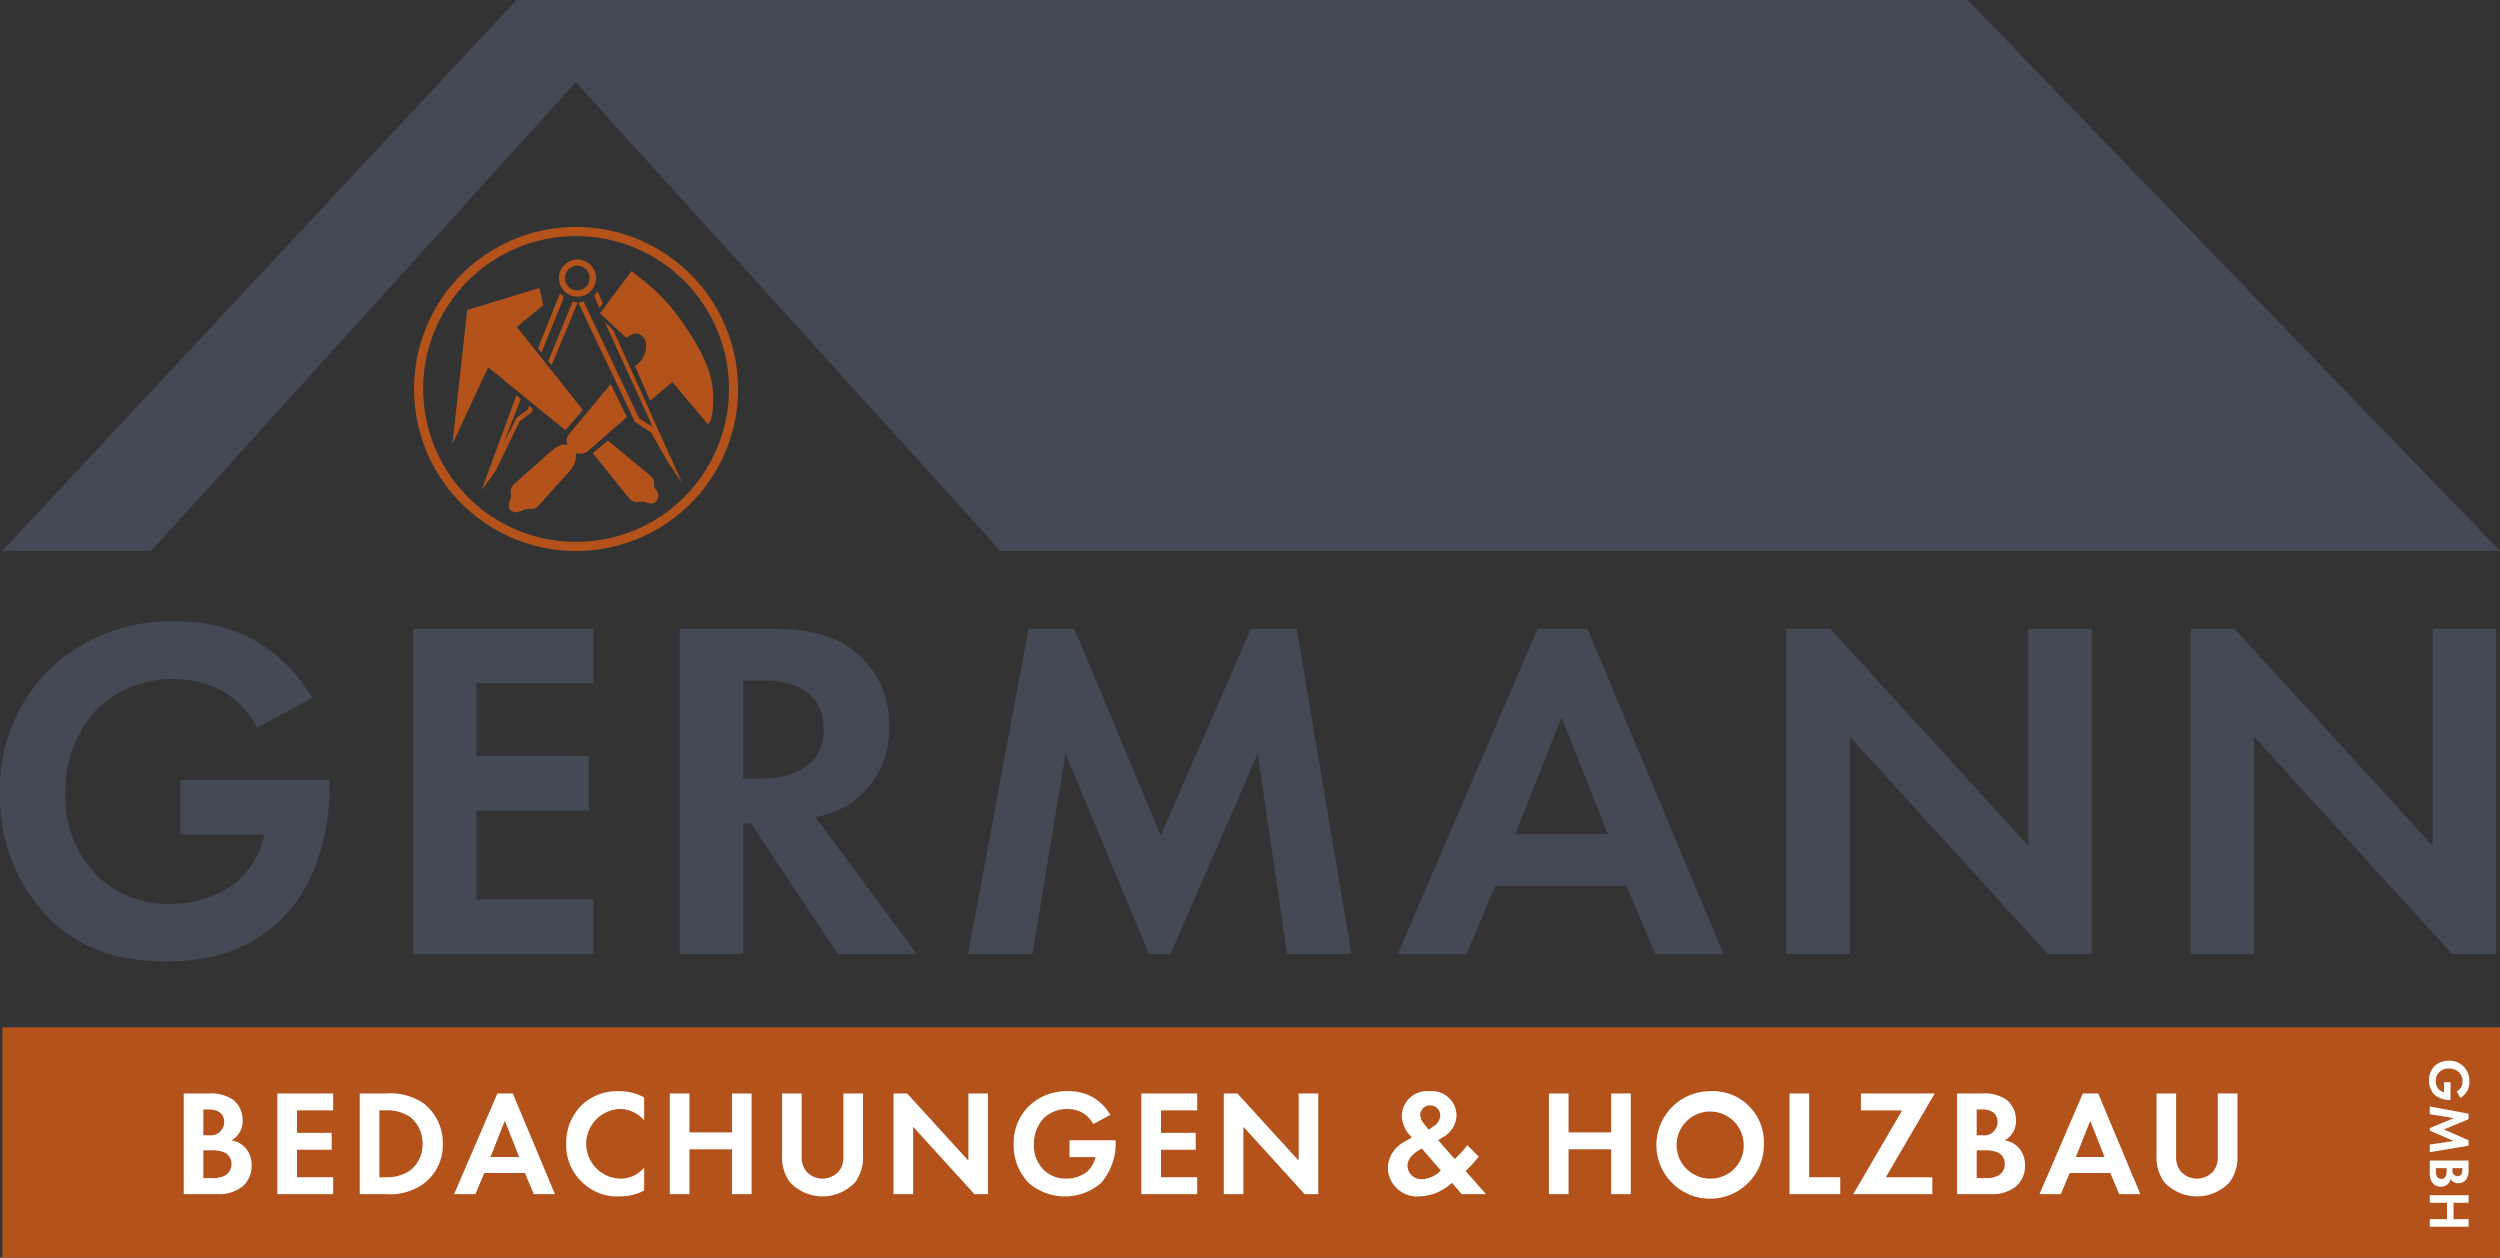 <svg xmlns="http://www.w3.org/2000/svg" width="75.954mm" height="38.212mm" viewBox="0 0 215.302 108.318">
  <rect x="0" y="0" width="215.302" height="108.318" fill="#333333" stroke="none"/>
  <g id="a3bee074-5a81-4e7b-b56a-5b5f61923101" data-name="logo_germann">
    <g id="e096eb91-a228-4b28-8a41-498d84c004df" data-name="balken_orange">
      <rect x="0.205" y="88.476" width="215.097" height="19.842" fill="#b3521b"/>
    </g>
    <g id="fa2a7980-b009-4b9e-b2d4-9a24384eec29" data-name="dach_grau">
      <polygon points="169.452 0 44.482 0 0.205 47.44 13.028 47.44 49.59 7.076 86.153 47.44 215.301 47.44 169.452 0" fill="#434955" fill-rule="evenodd"/>
    </g>
    <g id="bc4e4ad8-e3eb-497b-9192-7aeb3f15eee8" data-name="siegel">
      <path d="M209.988,290.733c-.05.064-.1.131-.149.196l-.159.162.465,1.068.289-.395Zm-1.662.971,4.877,10.254,1.379.919,1.457,2.545,1.247,1.851-5.949-13.207-.747-.726,4.132,9.048-1.161-.719-4.789-10.089Zm-1.672-2.121a1.6,1.6,0,0,1,2.398-1.386,1.6,1.6,0,0,1,0,2.77,1.599,1.599,0,0,1-2.398-1.384m1.607,2.114-.422-.093-2.111,5.129.293.36Zm-1.175-.472c-.064-.056-.129-.116-.193-.172l-.147-.173-1.894,4.725.289.412Zm.083-1.649a1.062,1.062,0,0,1,.144-.531,1.075,1.075,0,0,1,.388-.388,1.036,1.036,0,0,1,.53-.141,1.062,1.062,0,0,1,.528.141,1.043,1.043,0,0,1,.39.388,1.06,1.06,0,0,1,0,1.062,1.039,1.039,0,0,1-.39.387,1.066,1.066,0,0,1-.528.141,1.038,1.038,0,0,1-.53-.141,1.065,1.065,0,0,1-.532-.918m-3.809,10.435-.361-.364-3.007,8.185,1.175-1.594,2.105-4.332.997-.735.151-.305-.33-.335-.1.358-.97.693-1.161,2.27Zm1.943-8.095-.329-1.485-6.222,1.899-1.273,11.545,3.08-6.616,6.656,5.425,1.497-1.752-5.677-7.146Zm5.566,11.651-1.29,1.093,2.727,3.412c.073.09.147.179.223.268a3.369,3.369,0,0,0,.242.263.951.951,0,0,0,.321.221.699.699,0,0,0,.222.042,2.358,2.358,0,0,0,.349-.022,1.099,1.099,0,0,1,.362.01c.083.019.163.056.248.082a.911.911,0,0,0,.399.038.626.626,0,0,0,.278-.101.66.66,0,0,0,.257-.422.713.713,0,0,0-.061-.441,1.403,1.403,0,0,0-.152-.226.702.702,0,0,1-.156-.3,2.537,2.537,0,0,1,.01-.306.662.662,0,0,0-.1-.321,1.197,1.197,0,0,0-.228-.264c-.071-.064-.144-.124-.216-.181Zm.247-4.858-3.484,4.182c-.051.061-.093.13-.143.193a.981.981,0,0,0-.133.212.681.681,0,0,0-.037.292,1.029,1.029,0,0,0,.037.25c.013.043.029.086.047.131a1.154,1.154,0,0,0-.16-.039.969.969,0,0,0-.417.044,2.114,2.114,0,0,0-.643.354c-.298.223-.57.475-.843.723-.125.114-.252.228-.377.342l-1.804,1.598c-.053.043-.104.088-.155.133-.07.066-.141.131-.207.2a1.302,1.302,0,0,0-.204.25.767.767,0,0,0-.095.268.953.953,0,0,0,.007.276,1.209,1.209,0,0,1,.029.258.925.925,0,0,1-.05.195c-.034.091-.066.179-.093.269a1.114,1.114,0,0,0-.058.279.636.636,0,0,0,.037.263.544.544,0,0,0,.164.231.583.583,0,0,0,.293.128.804.804,0,0,0,.321-.022,2.586,2.586,0,0,0,.316-.118,2.057,2.057,0,0,1,.431-.128,1.381,1.381,0,0,1,.258-.013,1.602,1.602,0,0,0,.218.003.758.758,0,0,0,.234-.069.977.977,0,0,0,.218-.141,2.208,2.208,0,0,0,.173-.196l1.607-1.776c.136-.144.271-.289.402-.435.178-.194.353-.39.521-.593a3.237,3.237,0,0,0,.442-.656,1.633,1.633,0,0,0,.149-.51,1.283,1.283,0,0,0,.005-.247c-.002-.045-.007-.09-.013-.135-.002-.018-.005-.037-.006-.054.077.014.154.029.232.039a1.083,1.083,0,0,0,.476-.024,1.217,1.217,0,0,0,.43-.258l3.265-2.871Zm-.922-6.104,2.705-3.624c.24.191.483.382.723.574.5.394,1.004.791,1.467,1.226a17.769,17.769,0,0,1,2.552,3.132,17.215,17.215,0,0,1,1.642,2.929,8.058,8.058,0,0,1,.616,2.262,9.39,9.39,0,0,1,.019,1.484,4.86,4.86,0,0,1-.098.834,1.443,1.443,0,0,1-.178.573l-.143.184L216.41,298.53l-1.898,1.618-1.312-3.004a2.498,2.498,0,0,0,.465-.379,1.654,1.654,0,0,0,.208-.303,2.604,2.604,0,0,0,.199-.478,1.879,1.879,0,0,0,.09-.64,1.159,1.159,0,0,0-.202-.62.846.846,0,0,0-.467-.329.711.711,0,0,0-.502.016l-.554.303Zm-15.232,6.523a13.167,13.167,0,1,1,1.762,6.581,13.249,13.249,0,0,1-1.762-6.581m-.789,0a13.954,13.954,0,1,1,1.868,6.976,14.042,14.042,0,0,1-1.868-6.976" transform="translate(-158.518 -265.63)" fill="#b3521b" fill-rule="evenodd"/>
    </g>
    <g id="e4a2be45-49b6-4a5e-8651-6007d0b792d1" data-name="txt_germann">
      <g>
        <path d="M174.06,332.802h12.854v.336c0,1.891-.252,7.771-4.116,11.594-2.898,2.898-6.47,3.696-9.956,3.696s-7.1-.714-10.166-3.78a15.03,15.03,0,0,1-4.158-10.796,14.314,14.314,0,0,1,4.116-10.418,14.947,14.947,0,0,1,11.048-4.285,13.571,13.571,0,0,1,6.47,1.47,13.195,13.195,0,0,1,5.251,5.125l-4.747,2.562a7.64,7.64,0,0,0-3.276-3.318,9.191,9.191,0,0,0-3.949-.882,9.469,9.469,0,0,0-6.469,2.478,10.44,10.44,0,0,0-2.814,7.394,9.521,9.521,0,0,0,2.772,7.099,8.619,8.619,0,0,0,6.217,2.395,9.342,9.342,0,0,0,5.503-1.68,7.47,7.47,0,0,0,2.646-4.285H174.06Z" transform="translate(-158.518 -265.63)" fill="#434955"/>
        <path d="M209.634,324.484H199.552v6.259h9.662v4.705h-9.662v7.646h10.082v4.705h-15.543v-28.019h15.543Z" transform="translate(-158.518 -265.63)" fill="#434955"/>
        <path d="M225.172,319.779c3.865,0,5.839,1.008,7.142,2.101a7.957,7.957,0,0,1,2.772,6.301,7.654,7.654,0,0,1-3.276,6.595,7.767,7.767,0,0,1-3.066,1.218l8.737,11.804h-6.806l-7.478-11.258h-.672v11.258h-5.461v-28.019Zm-2.647,12.896h1.555c1.05,0,5.377-.126,5.377-4.243,0-4.159-4.285-4.201-5.293-4.201h-1.639Z" transform="translate(-158.518 -265.63)" fill="#434955"/>
        <path d="M247.095,319.779h3.948l7.436,17.811,7.771-17.811h3.948l4.705,28.019h-5.545l-2.521-17.265-7.52,17.265H257.47l-7.183-17.265-2.856,17.265h-5.545Z" transform="translate(-158.518 -265.63)" fill="#434955"/>
        <path d="M298.589,341.918h-11.3l-2.479,5.881h-5.923l12.057-28.019h4.284l11.72,28.019h-5.881Zm-1.596-4.453-3.991-10.082-3.99,10.082Z" transform="translate(-158.518 -265.63)" fill="#434955"/>
        <path d="M312.362,347.798v-28.019h3.781l17.055,18.693V319.779h5.461v28.019h-3.78L317.823,329.063v18.735Z" transform="translate(-158.518 -265.63)" fill="#434955"/>
        <path d="M347.18,347.798v-28.019h3.781l17.055,18.693V319.779h5.461v28.019h-3.78L352.641,329.063v18.735Z" transform="translate(-158.518 -265.63)" fill="#434955"/>
      </g>
    </g>
    <g id="a3aa2df8-8968-4b6a-9958-aaddd879a1d8" data-name="txt_bedachung">
      <g>
        <path d="M176.485,359.8a3.413,3.413,0,0,1,2.119.546,2.257,2.257,0,0,1,.807,1.794,1.851,1.851,0,0,1-.976,1.703,2.037,2.037,0,0,1,1.131.546,2.21,2.21,0,0,1,.624,1.625,2.317,2.317,0,0,1-.74,1.755,3.182,3.182,0,0,1-2.197.702h-2.912V359.8Zm-.455,3.601h.481a1.148,1.148,0,0,0,1.312-1.131c0-.793-.61-1.092-1.3-1.092H176.03Zm0,3.692h.729a2.312,2.312,0,0,0,1.157-.234,1.118,1.118,0,0,0,.533-1.002,1.039,1.039,0,0,0-.638-.988,2.758,2.758,0,0,0-1.157-.169h-.624Z" transform="translate(-158.518 -265.63)" fill="#fff"/>
        <path d="M187.211,361.256h-3.12v1.937h2.99v1.456h-2.99v2.366h3.12v1.456h-4.81V359.8h4.81Z" transform="translate(-158.518 -265.63)" fill="#fff"/>
        <path d="M191.761,359.8a5.05,5.05,0,0,1,3.225.845,4.293,4.293,0,0,1,1.664,3.497,4.136,4.136,0,0,1-1.742,3.497,4.978,4.978,0,0,1-3.173.832H189.499V359.8Zm-.572,7.215h.52a3.629,3.629,0,0,0,2.119-.572,2.823,2.823,0,0,0,1.079-2.301,2.888,2.888,0,0,0-1.066-2.314,3.528,3.528,0,0,0-2.132-.572h-.52Z" transform="translate(-158.518 -265.63)" fill="#fff"/>
        <path d="M203.722,366.652h-3.497l-.767,1.82h-1.833l3.731-8.671h1.326l3.627,8.671h-1.819Zm-.494-1.379-1.234-3.12-1.235,3.12Z" transform="translate(-158.518 -265.63)" fill="#fff"/>
        <path d="M213.991,368.16a4.494,4.494,0,0,1-2.146.507,4.276,4.276,0,0,1-3.172-1.209,4.321,4.321,0,0,1-1.391-3.315,4.532,4.532,0,0,1,1.391-3.393,4.438,4.438,0,0,1,3.186-1.144,4.362,4.362,0,0,1,2.132.533v1.976a2.79,2.79,0,0,0-2.093-.975,2.998,2.998,0,0,0,.065,5.994,2.625,2.625,0,0,0,2.028-.949Z" transform="translate(-158.518 -265.63)" fill="#fff"/>
        <path d="M217.891,363.154h3.666V359.8h1.69v8.671h-1.69V364.61h-3.666v3.861h-1.689V359.8h1.689Z" transform="translate(-158.518 -265.63)" fill="#fff"/>
        <path d="M227.562,359.8v5.447a1.89,1.89,0,0,0,.416,1.287,1.887,1.887,0,0,0,2.757,0,1.89,1.89,0,0,0,.416-1.287V359.8h1.689v5.304a3.652,3.652,0,0,1-.649,2.314,3.843,3.843,0,0,1-5.669,0,3.652,3.652,0,0,1-.65-2.314V359.8Z" transform="translate(-158.518 -265.63)" fill="#fff"/>
        <path d="M235.467,368.472V359.8h1.17l5.278,5.785V359.8h1.69v8.671h-1.17l-5.278-5.798v5.798Z" transform="translate(-158.518 -265.63)" fill="#fff"/>
        <path d="M250.625,363.831h3.978v.104a5.211,5.211,0,0,1-1.274,3.588,4.767,4.767,0,0,1-6.227-.026,4.647,4.647,0,0,1-1.287-3.341,4.433,4.433,0,0,1,1.274-3.225,4.629,4.629,0,0,1,3.42-1.326,4.2,4.2,0,0,1,2.002.455,4.08,4.08,0,0,1,1.625,1.586l-1.47.793a2.358,2.358,0,0,0-1.014-1.027,2.843,2.843,0,0,0-1.222-.273,2.929,2.929,0,0,0-2.002.767,3.231,3.231,0,0,0-.871,2.288,2.947,2.947,0,0,0,.857,2.197,2.67,2.67,0,0,0,1.925.741,2.89,2.89,0,0,0,1.702-.52,2.307,2.307,0,0,0,.819-1.326H250.625Z" transform="translate(-158.518 -265.63)" fill="#fff"/>
        <path d="M261.622,361.256h-3.12v1.937h2.99v1.456h-2.99v2.366h3.12v1.456h-4.81V359.8h4.81Z" transform="translate(-158.518 -265.63)" fill="#fff"/>
        <path d="M263.911,368.472V359.8h1.17l5.278,5.785V359.8h1.689v8.671h-1.17l-5.278-5.798v5.798Z" transform="translate(-158.518 -265.63)" fill="#fff"/>
        <path d="M285.868,365.234a9.65,9.65,0,0,1-.936,1.053l-.195.195,1.755,1.989h-2.093l-.845-.975a4.288,4.288,0,0,1-2.795,1.17,2.512,2.512,0,0,1-2.718-2.483,2.607,2.607,0,0,1,1.392-2.197l.676-.403a2.735,2.735,0,0,1-.871-1.82,2.177,2.177,0,0,1,2.393-2.158,2.119,2.119,0,0,1,2.326,2.067,2.242,2.242,0,0,1-1.222,1.924l-.364.221,1.431,1.638a10.123,10.123,0,0,0,1.079-1.196Zm-4.9-.689c-.663.351-1.235.832-1.235,1.495a1.188,1.188,0,0,0,1.274,1.144,2.446,2.446,0,0,0,1.6-.754Zm.598-1.625.39-.273a1.171,1.171,0,0,0,.599-.962.866.866,0,0,0-1.73-.052,1.32,1.32,0,0,0,.364.819Z" transform="translate(-158.518 -265.63)" fill="#fff"/>
        <path d="M293.603,363.154h3.667V359.8h1.69v8.671h-1.69V364.61h-3.667v3.861h-1.689V359.8h1.689Z" transform="translate(-158.518 -265.63)" fill="#fff"/>
        <path d="M310.425,364.143a4.629,4.629,0,1,1-4.628-4.537A4.389,4.389,0,0,1,310.425,364.143Zm-1.742,0a2.888,2.888,0,1,0-2.886,2.99A2.831,2.831,0,0,0,308.683,364.143Z" transform="translate(-158.518 -265.63)" fill="#fff"/>
        <path d="M314.324,359.8v7.215h2.679v1.456h-4.368V359.8Z" transform="translate(-158.518 -265.63)" fill="#fff"/>
        <path d="M320.928,367.016h4.005v1.456H318.12l4.212-7.215h-3.549V359.8h6.357Z" transform="translate(-158.518 -265.63)" fill="#fff"/>
        <path d="M329.209,359.8a3.413,3.413,0,0,1,2.119.546,2.257,2.257,0,0,1,.807,1.794,1.851,1.851,0,0,1-.976,1.703,2.037,2.037,0,0,1,1.131.546,2.21,2.21,0,0,1,.624,1.625,2.317,2.317,0,0,1-.74,1.755,3.182,3.182,0,0,1-2.197.702h-2.912V359.8Zm-.455,3.601h.481a1.149,1.149,0,0,0,1.313-1.131c0-.793-.611-1.092-1.301-1.092h-.494Zm0,3.692h.729a2.312,2.312,0,0,0,1.157-.234,1.117,1.117,0,0,0,.532-1.002,1.038,1.038,0,0,0-.637-.988,2.759,2.759,0,0,0-1.157-.169h-.624Z" transform="translate(-158.518 -265.63)" fill="#fff"/>
        <path d="M340.259,366.652h-3.497l-.767,1.82h-1.833l3.731-8.671h1.326l3.627,8.671h-1.819Zm-.494-1.379-1.234-3.12-1.235,3.12Z" transform="translate(-158.518 -265.63)" fill="#fff"/>
        <path d="M345.928,359.8v5.447a1.89,1.89,0,0,0,.416,1.287,1.887,1.887,0,0,0,2.757,0,1.89,1.89,0,0,0,.416-1.287V359.8h1.69v5.304a3.652,3.652,0,0,1-.649,2.314,3.843,3.843,0,0,1-5.669,0,3.652,3.652,0,0,1-.649-2.314V359.8Z" transform="translate(-158.518 -265.63)" fill="#fff"/>
      </g>
    </g>
    <g id="ac1f427f-b661-486a-86a0-496fe46a5cc7" data-name="txt_gmbh">
      <g>
        <path d="M369.56,358.831v1.531h-.039a2.01,2.01,0,0,1-1.382-.49,1.835,1.835,0,0,1,.011-2.397,1.786,1.786,0,0,1,1.285-.496,1.708,1.708,0,0,1,1.242.491,1.782,1.782,0,0,1,.51,1.316,1.622,1.622,0,0,1-.175.771,1.576,1.576,0,0,1-.61.625l-.306-.566a.904.904,0,0,0,.396-.39,1.094,1.094,0,0,0,.105-.471,1.127,1.127,0,0,0-.296-.77,1.241,1.241,0,0,0-.881-.336,1.134,1.134,0,0,0-.846.331,1.023,1.023,0,0,0-.285.74,1.106,1.106,0,0,0,.2.655.882.882,0,0,0,.51.315v-.86Z" transform="translate(-158.518 -265.63)" fill="#fff"/>
        <path d="M371.113,361.544v.471l-2.123.886,2.123.926v.47l-3.339.56v-.66l2.058-.301-2.058-.895v-.22l2.058-.857-2.058-.34v-.661Z" transform="translate(-158.518 -265.63)" fill="#fff"/>
        <path d="M371.113,366.404a1.312,1.312,0,0,1-.211.816.87.87,0,0,1-.69.31.712.712,0,0,1-.655-.375.786.786,0,0,1-.211.435.85.85,0,0,1-.625.24.895.895,0,0,1-.676-.285,1.225,1.225,0,0,1-.27-.847v-1.121h3.339Zm-2.809-.175v.28a.9.9,0,0,0,.09.445.432.432,0,0,0,.386.205.399.399,0,0,0,.38-.245,1.058,1.058,0,0,0,.065-.445v-.24Zm1.422,0v.185a.442.442,0,0,0,.435.506c.305,0,.42-.235.42-.5v-.19Z" transform="translate(-158.518 -265.63)" fill="#fff"/>
        <path d="M369.821,369.214v1.411h1.292v.65h-3.339v-.65h1.486v-1.411h-1.486v-.65h3.339v.65Z" transform="translate(-158.518 -265.63)" fill="#fff"/>
      </g>
    </g>
  </g>
</svg>
